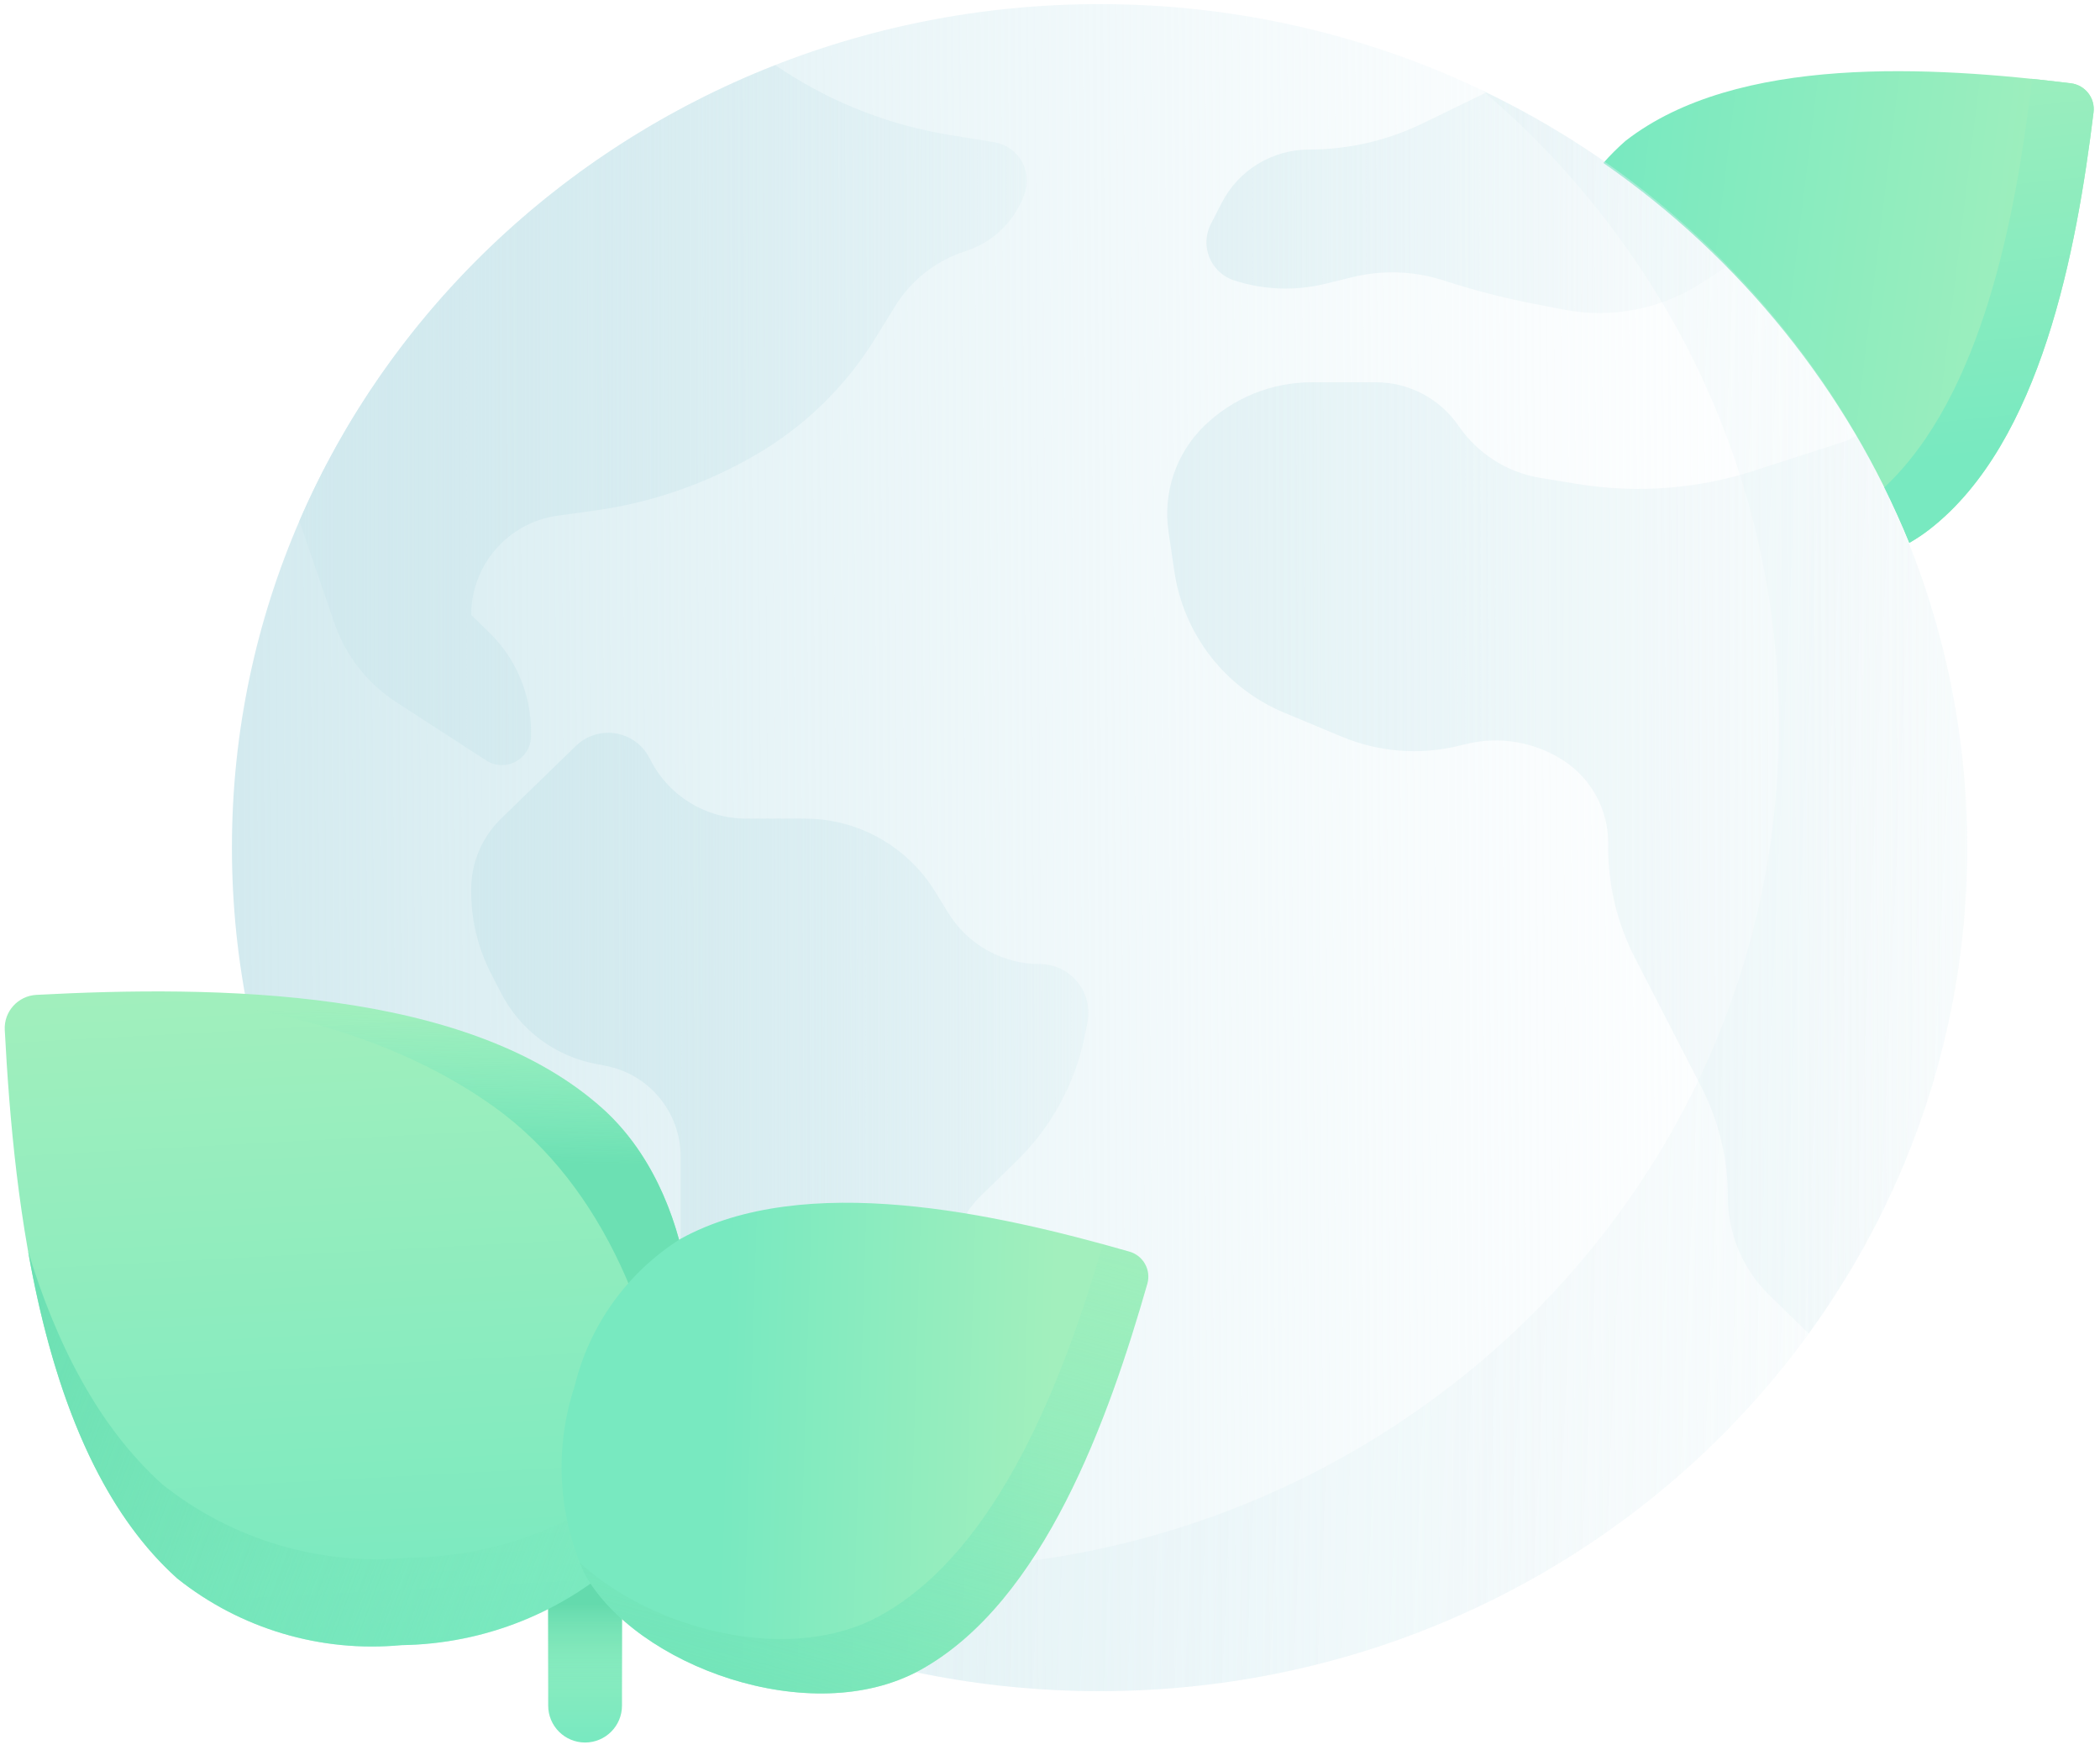 <?xml version="1.0" encoding="UTF-8"?> <svg xmlns="http://www.w3.org/2000/svg" width="210" height="175" viewBox="0 0 210 175" fill="none"><g clip-path="url(#clip0)"><path d="M54.819 156.024H62.199V170.534C62.199 172.572 60.547 174.224 58.509 174.224C56.471 174.224 54.819 172.572 54.819 170.534V156.024Z" fill="url(#paint0_linear)"></path><path d="M61.529 153.916L62.198 154.381V170.605L58.509 170.292L54.819 170.666V153.916H61.529Z" fill="url(#paint1_linear)"></path><path d="M162.548 14.089C173.71 5.399 193.312 6.638 207.087 8.328C208.514 8.504 209.529 9.799 209.355 11.223C207.668 24.952 204.132 44.215 192.974 52.911C192.328 53.414 191.646 53.868 190.933 54.276C184.715 39.031 174.047 25.808 160.338 16.295C161.02 15.518 161.759 14.78 162.548 14.089Z" fill="url(#paint2_linear)"></path><path d="M207.087 8.328C208.514 8.504 209.529 9.799 209.355 11.223C207.668 24.952 204.132 44.215 192.974 52.911C192.328 53.414 191.646 53.868 190.933 54.276C190.167 52.396 189.332 50.547 188.433 48.732C198.283 39.493 201.547 21.494 203.147 8.473C203.171 8.272 203.172 8.073 203.151 7.88C204.504 8.021 205.82 8.173 207.087 8.328Z" fill="url(#paint3_linear)"></path><path d="M109.96 169.087C157.88 169.087 196.726 131.328 196.726 84.749C196.726 38.171 157.88 0.412 109.96 0.412C62.04 0.412 23.193 38.171 23.193 84.749C23.193 131.328 62.04 169.087 109.96 169.087Z" fill="url(#paint4_linear)"></path><path fill-rule="evenodd" clip-rule="evenodd" d="M148.249 9.047C176.967 22.796 196.726 51.53 196.726 84.749C196.726 131.328 157.88 169.087 109.96 169.087C88.078 169.087 68.088 161.214 52.825 148.223C64.374 153.752 77.371 156.858 91.114 156.858C139.034 156.858 177.881 119.099 177.881 72.521C177.881 47.368 166.553 24.788 148.586 9.336L148.249 9.047Z" fill="url(#paint5_linear)" fill-opacity="0.3"></path><path d="M172.789 26.587L170.208 28.26C166.105 30.918 161.131 31.883 156.332 30.95L153.483 30.396C150.398 29.796 147.353 29.01 144.363 28.041C141.429 27.091 138.288 26.973 135.29 27.701L132.491 28.381C129.493 29.11 126.352 28.992 123.418 28.041C121.311 27.359 120.156 25.097 120.839 22.99C120.905 22.784 120.989 22.584 121.088 22.392L122.176 20.275C123.857 17.008 127.223 14.954 130.898 14.954C134.836 14.954 138.723 14.059 142.265 12.338L148.612 9.253C157.658 13.601 165.841 19.47 172.789 26.587Z" fill="url(#paint6_linear)"></path><path d="M102.473 19.316C101.531 22.063 99.351 24.206 96.589 25.1L96.489 25.133C93.591 26.072 91.122 28.01 89.522 30.602L87.512 33.858C84.565 38.632 80.489 42.608 75.642 45.434L75.543 45.492C70.604 48.372 65.149 50.259 59.485 51.045L55.76 51.563C50.806 52.251 47.118 56.486 47.118 61.488L48.931 63.25C51.597 65.842 53.102 69.403 53.102 73.121V73.59C53.102 75.196 51.8 76.497 50.195 76.497C49.634 76.497 49.085 76.335 48.614 76.03L44.126 73.121L39.638 70.213C36.73 68.329 34.539 65.523 33.417 62.245L29.943 52.094C38.904 31.336 56.035 14.927 77.518 6.519L78.393 7.088C83.419 10.357 89.073 12.54 94.993 13.499L99.416 14.216C101.536 14.559 102.977 16.557 102.633 18.677C102.598 18.894 102.544 19.108 102.473 19.316Z" fill="url(#paint7_linear)"></path><path d="M108.747 102.25L108.457 103.659C107.483 108.397 105.107 112.733 101.638 116.104L98.121 119.523C96.121 121.467 94.993 124.137 94.993 126.926C94.993 129.668 93.683 132.244 91.467 133.859L88.899 135.731C85.207 138.422 83.024 142.716 83.024 147.285V149.838C83.024 151.733 81.488 153.269 79.593 153.269C79.234 153.269 78.877 153.212 78.536 153.102C75.689 152.179 73.391 150.052 72.252 147.285L71.055 144.377C69.08 139.576 68.063 134.435 68.063 129.243V115.642C68.063 111.217 64.927 107.412 60.583 106.568L59.523 106.362C55.469 105.574 51.999 102.97 50.11 99.297L49.114 97.359C47.802 94.81 47.118 91.984 47.118 89.117V88.927C47.118 86.26 48.197 83.706 50.11 81.846L53.102 78.938L57.59 74.575C59.426 72.791 62.36 72.833 64.144 74.668C64.463 74.997 64.732 75.371 64.942 75.779L65.071 76.029C66.908 79.601 70.588 81.846 74.604 81.846H80.463C85.775 81.846 90.707 84.598 93.496 89.117L94.841 91.296C96.795 94.461 100.249 96.388 103.969 96.388C106.663 96.388 108.848 98.572 108.848 101.267C108.848 101.597 108.814 101.926 108.747 102.25Z" fill="url(#paint8_linear)"></path><path d="M185.655 43.543C201.989 71.868 200.128 106.795 180.868 133.325L176.96 129.526C174.293 126.934 172.789 123.374 172.789 119.655C172.789 115.833 171.877 112.065 170.128 108.666L166.805 102.205L163.481 95.744C161.733 92.345 160.821 88.577 160.821 84.754V84.286C160.821 80.951 159.131 77.843 156.332 76.029C153.467 74.173 149.964 73.578 146.647 74.384L145.86 74.575C141.972 75.52 137.884 75.2 134.19 73.661L128.428 71.26C122.535 68.806 118.362 63.44 117.434 57.125L116.848 53.138C116.277 49.249 117.608 45.322 120.426 42.583C123.305 39.785 127.16 38.22 131.174 38.22H137.577C140.889 38.22 143.987 39.852 145.86 42.583C147.771 45.369 150.739 47.251 154.074 47.791L157.828 48.4C163.728 49.355 169.77 48.893 175.456 47.051L184.758 44.037L185.655 43.543Z" fill="url(#paint9_linear)"></path><path d="M60.233 110.819C46.702 98.695 21.455 98.534 3.645 99.47C1.799 99.567 0.38 101.135 0.476 102.973C1.404 120.711 4.204 145.692 17.729 157.823C24.045 162.858 32.081 165.248 40.139 164.488C48.483 164.377 56.484 161.158 62.567 155.467C71.648 145.419 72.162 121.512 60.233 110.819Z" fill="url(#paint10_linear)"></path><path d="M11.955 99.162C28.652 98.842 48.699 100.485 60.233 110.819C69.506 119.131 71.26 135.43 67.315 146.995C66.169 132.855 60.325 118.557 49.532 110.757C39.58 103.569 26.534 100.282 12.739 99.219L11.955 99.162Z" fill="url(#paint11_linear)"></path><path d="M16.264 148.433C23.218 153.963 32.069 156.587 40.945 155.75C50.135 155.626 58.949 152.088 65.65 145.834C66.793 144.573 67.812 143.113 68.703 141.499C67.746 147.046 65.651 152.055 62.567 155.467C56.484 161.158 48.483 164.377 40.139 164.488C32.081 165.248 24.045 162.858 17.729 157.823C9.316 150.277 5.053 137.759 2.808 125.105C5.62 134.326 9.845 142.691 16.264 148.433Z" fill="url(#paint12_linear)"></path><path d="M92.032 166.97C104.413 160.126 110.919 141.654 114.733 128.357C115.128 126.979 114.328 125.54 112.945 125.144C99.605 121.319 80.438 117.029 68.053 123.866C62.736 127.219 58.937 132.505 57.46 138.606C55.431 144.753 55.785 151.437 58.452 157.343C63.579 166.554 81.114 173.001 92.032 166.97Z" fill="url(#paint13_linear)"></path><path d="M110.303 124.403C111.205 124.65 112.087 124.898 112.945 125.144C114.328 125.54 115.128 126.979 114.733 128.357C110.919 141.654 104.413 160.126 92.032 166.97C81.114 173.001 63.579 166.554 58.452 157.343C58.291 156.987 58.139 156.628 57.995 156.267C65.284 162.93 78.948 166.55 88.032 161.532C99.954 154.942 106.429 137.569 110.298 124.418L110.303 124.403Z" fill="url(#paint14_linear)"></path></g><defs><linearGradient id="paint0_linear" x1="58.509" y1="156.024" x2="58.509" y2="174.224" gradientUnits="userSpaceOnUse"><stop stop-color="#A2EFBD"></stop><stop offset="1" stop-color="#78E9C0"></stop></linearGradient><linearGradient id="paint1_linear" x1="57.096" y1="160.393" x2="57.096" y2="168.988" gradientUnits="userSpaceOnUse"><stop stop-color="#64DAAD"></stop><stop offset="1" stop-color="#7EEAC0" stop-opacity="0"></stop></linearGradient><linearGradient id="paint2_linear" x1="207.111" y1="32.539" x2="159.251" y2="26.676" gradientUnits="userSpaceOnUse"><stop stop-color="#A2EFBD"></stop><stop offset="1" stop-color="#78E9C0"></stop></linearGradient><linearGradient id="paint3_linear" x1="199" y1="-0.5" x2="203.727" y2="45.042" gradientUnits="userSpaceOnUse"><stop stop-color="#A2EFBD"></stop><stop offset="1" stop-color="#78E9C0"></stop></linearGradient><linearGradient id="paint4_linear" x1="23.193" y1="54.74" x2="196.73" y2="53.657" gradientUnits="userSpaceOnUse"><stop stop-color="#D3EAEF"></stop><stop offset="1" stop-color="#F1FAFD" stop-opacity="0"></stop></linearGradient><linearGradient id="paint5_linear" x1="66.606" y1="89.067" x2="247.084" y2="97.017" gradientUnits="userSpaceOnUse"><stop stop-color="#D1E9EE"></stop><stop offset="1" stop-color="#D1E9EE" stop-opacity="0"></stop></linearGradient><linearGradient id="paint6_linear" x1="57.487" y1="20.275" x2="183.218" y2="20.275" gradientUnits="userSpaceOnUse"><stop stop-color="#D1E9EE"></stop><stop offset="1" stop-color="#D1E9EE" stop-opacity="0"></stop></linearGradient><linearGradient id="paint7_linear" x1="29.943" y1="41.508" x2="123.636" y2="41.508" gradientUnits="userSpaceOnUse"><stop stop-color="#D1E9EE"></stop><stop offset="1" stop-color="#D1E9EE" stop-opacity="0"></stop></linearGradient><linearGradient id="paint8_linear" x1="47.118" y1="113.266" x2="126.628" y2="113.266" gradientUnits="userSpaceOnUse"><stop stop-color="#D1E9EE"></stop><stop offset="1" stop-color="#D1E9EE" stop-opacity="0"></stop></linearGradient><linearGradient id="paint9_linear" x1="19.82" y1="85.772" x2="212.727" y2="85.772" gradientUnits="userSpaceOnUse"><stop stop-color="#D1E9EE"></stop><stop offset="1" stop-color="#D1E9EE" stop-opacity="0"></stop></linearGradient><linearGradient id="paint10_linear" x1="34.062" y1="96.827" x2="37.689" y2="164.769" gradientUnits="userSpaceOnUse"><stop stop-color="#A2EFBD"></stop><stop offset="1" stop-color="#78E9C0"></stop></linearGradient><linearGradient id="paint11_linear" x1="11.857" y1="115.885" x2="12.001" y2="100.79" gradientUnits="userSpaceOnUse"><stop stop-color="#6CE0B3"></stop><stop offset="1" stop-color="#7EEAC0" stop-opacity="0"></stop></linearGradient><linearGradient id="paint12_linear" x1="-2.035" y1="139.262" x2="77.386" y2="168.733" gradientUnits="userSpaceOnUse"><stop stop-color="#6CE0B3"></stop><stop offset="1" stop-color="#7EEAC0" stop-opacity="0"></stop></linearGradient><linearGradient id="paint13_linear" x1="105.124" y1="142.26" x2="72.339" y2="141.261" gradientUnits="userSpaceOnUse"><stop stop-color="#A2EFBD"></stop><stop offset="1" stop-color="#78E9C0"></stop></linearGradient><linearGradient id="paint14_linear" x1="107.888" y1="204.187" x2="129.583" y2="123.22" gradientUnits="userSpaceOnUse"><stop stop-color="#6CE0B3"></stop><stop offset="1" stop-color="#7EEAC0" stop-opacity="0"></stop></linearGradient><clipPath id="clip0"><rect width="209.789" height="175" fill="white"></rect></clipPath></defs></svg> 